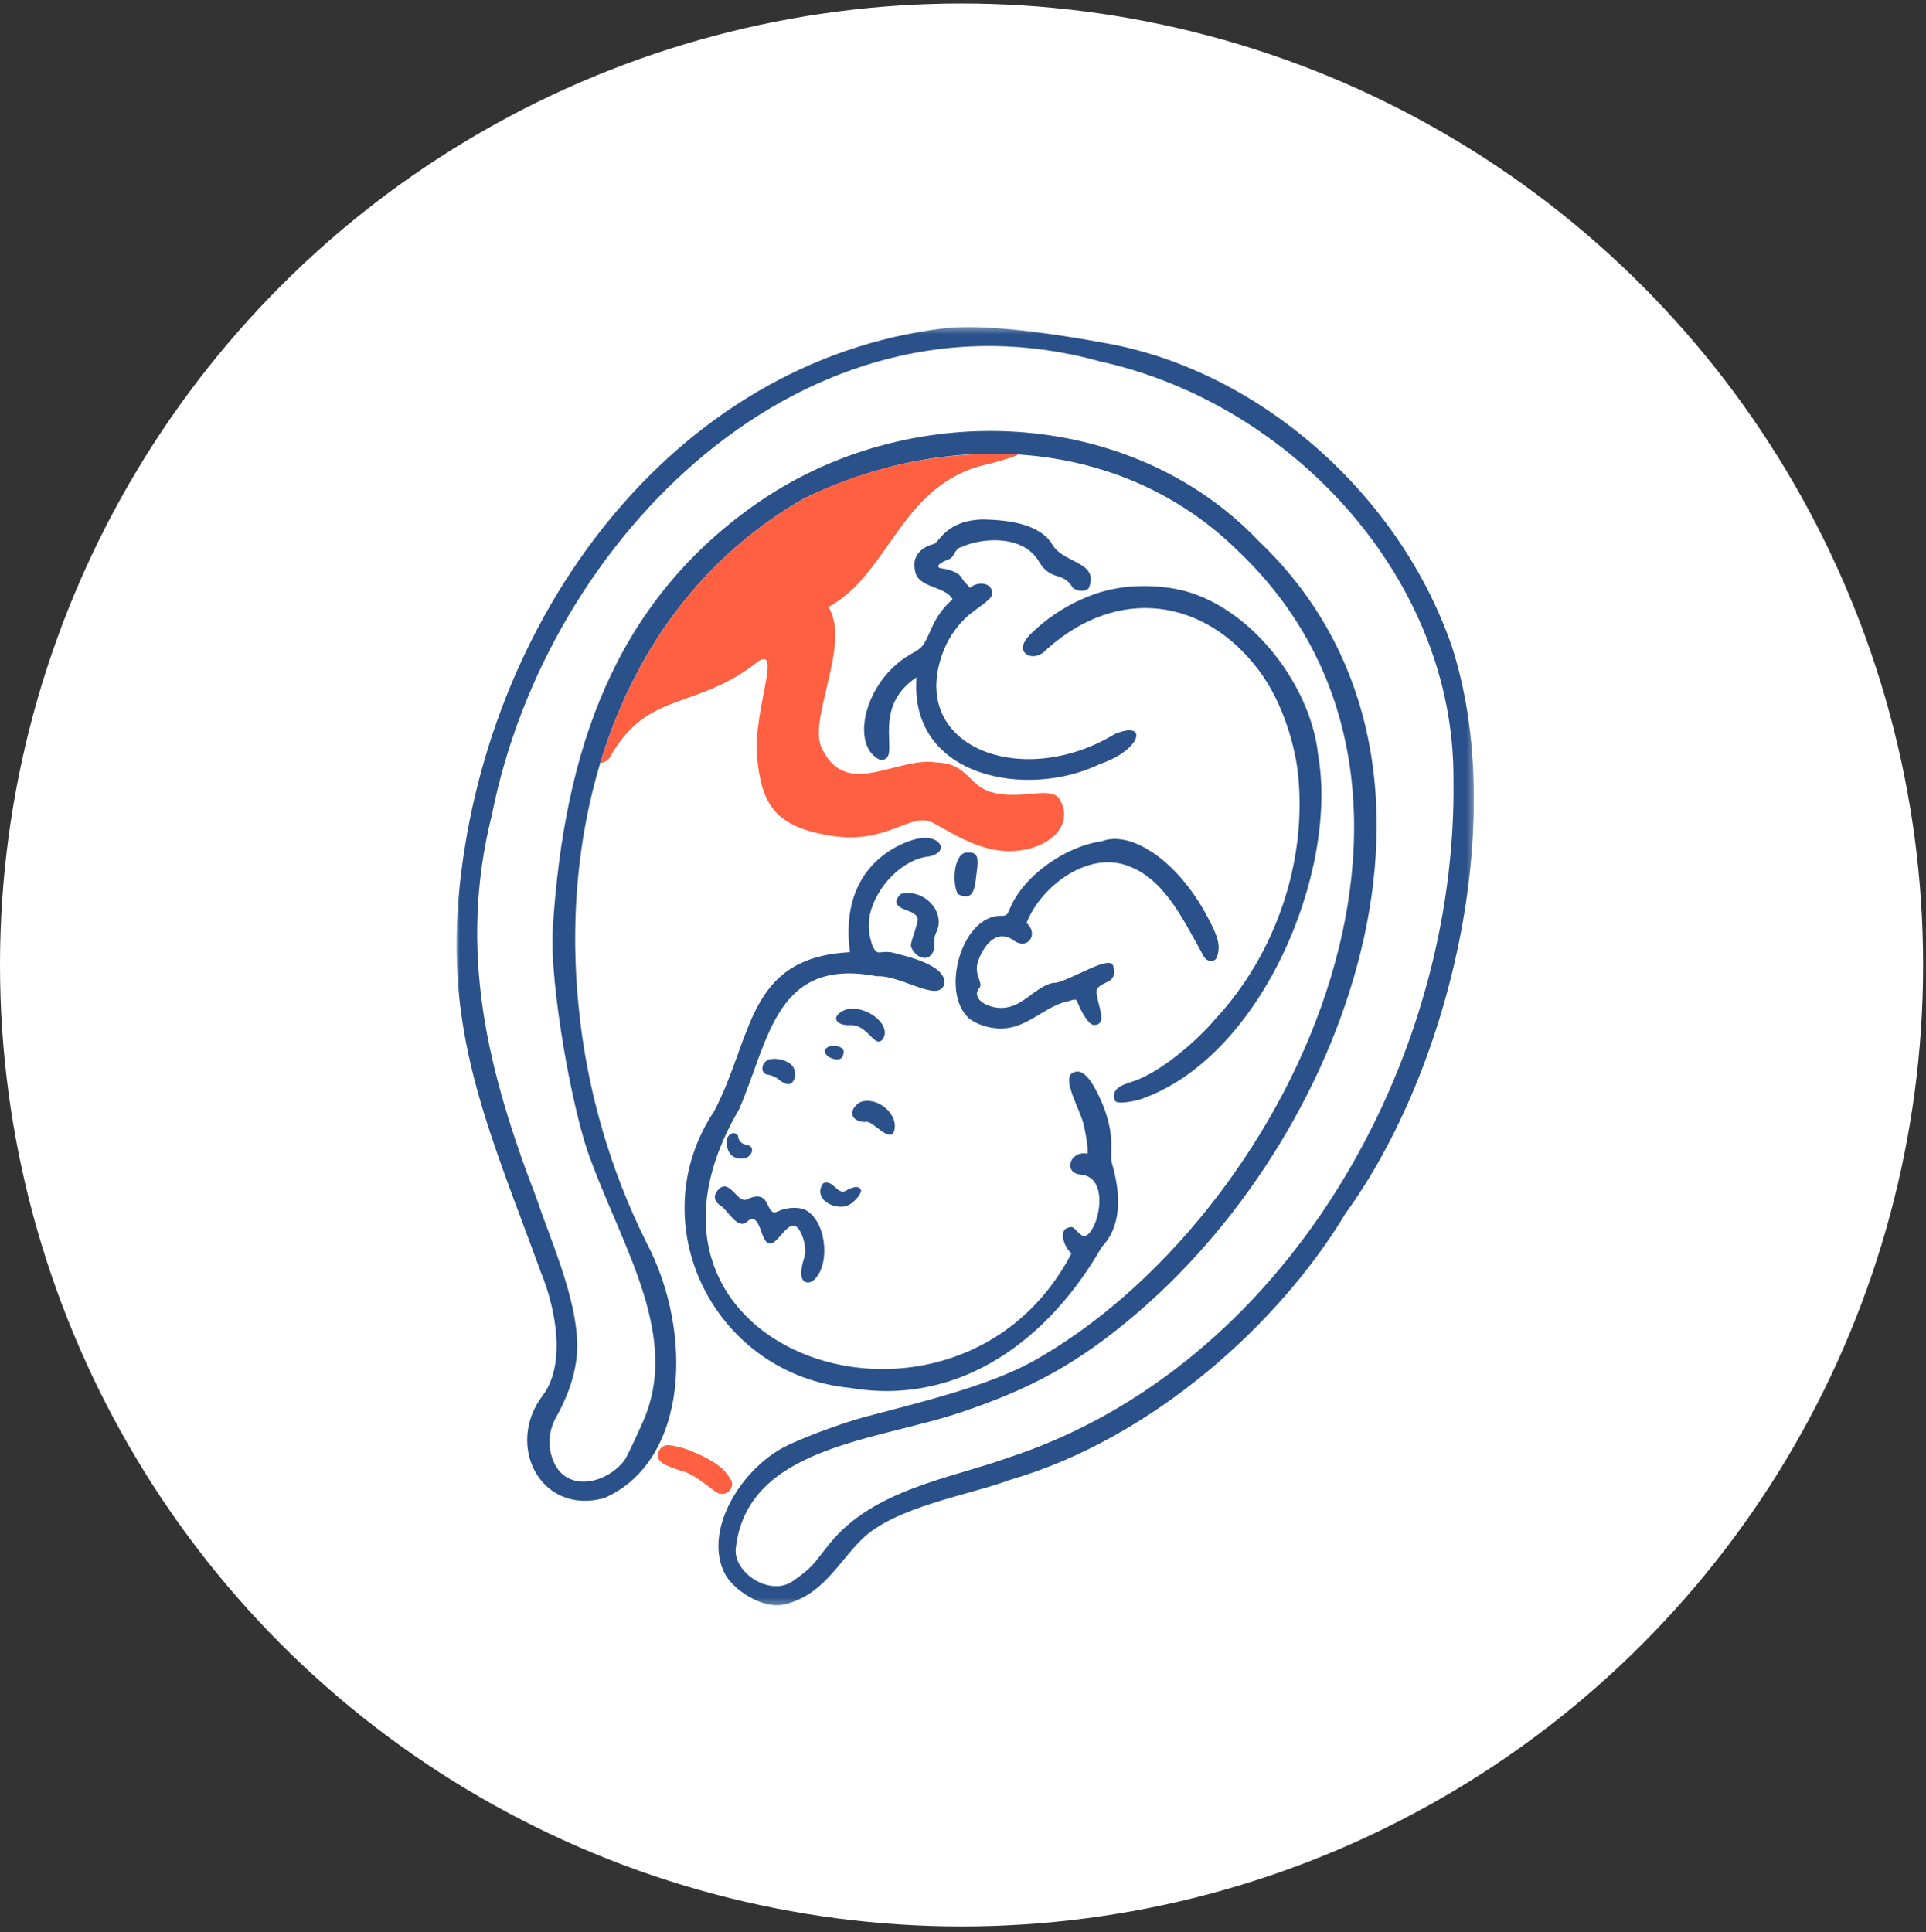 <svg width="308" height="309" viewBox="0 0 308 309" fill="none" xmlns="http://www.w3.org/2000/svg">
<rect x="0" y="0" width="308" height="309" fill="#333333" stroke="none"/>
<circle cx="153.77" cy="154.328" r="153.77" fill="white"/>
<mask id="mask0_325_2719" style="mask-type:luminance" maskUnits="userSpaceOnUse" x="73" y="52" width="163" height="205">
<path d="M235.701 52.311H73V256.739H235.701V52.311Z" fill="white"/>
</mask>
<g mask="url(#mask0_325_2719)">
<path d="M150.823 52.525C107.586 57.83 77.248 98.874 73.332 143.6C71.339 166.356 78.644 181.895 86.484 203.449C88.875 209.26 90.577 218.189 86.776 223.198C80.722 231.177 86.466 242.365 96.615 239.594C110.194 233.647 110.873 212.893 103.387 198.743C97.487 186.903 93.805 174.083 92.522 160.916C89.357 129.143 99.99 96.145 128.474 79.768C151.577 68.507 179.348 69.849 197.881 88.011C238.669 126.662 205.677 195.019 165.217 217.705C157.809 221.756 147.329 224.218 138.202 226.644C134.832 227.539 127.429 230.212 124.722 231.804C118.085 235.708 112.7 244.833 115.774 251.406C117.12 254.289 122.041 257.44 125.457 256.599C131.635 255.079 133.969 249.956 137.851 246.153C143.168 240.943 155.146 239.081 161.492 236.679C184.325 230.063 204.664 211.588 215.189 194.04C231.91 171.004 241.225 131.301 232.164 103.344C223.746 78.974 201.429 59.426 177.196 54.95C168.522 53.35 157.422 51.715 150.823 52.525ZM175.963 57.814C206.581 64.562 232.63 92.582 232.434 124.664C233.096 170.069 205.443 218.634 161.308 233.102C151.89 236.483 139.681 238.189 132.647 246.903C130.162 249.982 130.061 250.618 126.734 252.898C123.085 255.398 117.05 251.437 117.688 247.417C119.649 231.349 139.972 230.49 153.712 225.863C164.48 222.217 172.216 218.299 182.087 209.795C216.641 180.026 237.286 120.85 201.3 86.536C180.782 64.996 145.178 63.355 120.511 80.867C98.326 96.618 90.19 119.898 88.387 148.631C87.863 157.012 91.472 177.973 94.539 185.71C99.832 199.996 108.8 213.927 102.811 227.4C102.319 228.505 100.348 232.937 99.803 233.623C96.898 237.296 90.996 238.543 88.742 234.213C88.15 233.043 87.856 231.746 87.885 230.435C87.914 229.125 88.266 227.842 88.909 226.7C92.86 219.723 92.352 214.831 92.222 213.339C91.585 206.05 87.731 197.485 85.772 191.575C78.058 171.531 73.15 152.278 78.667 130.29C87.52 85.806 128.861 44.708 175.963 57.814Z" fill="#2A518A"/>
<path d="M157.176 83.072C151.206 83.231 150.193 86.806 149.315 87.002C148.437 87.199 145.731 88.217 146.305 91.101C146.609 94.153 151.181 93.615 152.332 95.863C149.289 98.469 148.878 101.235 147.725 103.009C147.247 103.745 146.699 104.011 145.508 104.705C138.179 108.974 135.907 119.333 140.726 121.515C144.601 121.82 138.711 113.562 146.569 108.331C145.366 124.437 164.364 127.82 175.925 122.179C182.636 119.895 183.667 115.104 178.242 117.411C163.264 126.498 144.705 119.297 150.996 103.811C151.875 101.717 153.221 99.852 154.931 98.358C156.537 97.059 158.49 95.914 158.635 95.097C158.876 93.164 156.416 92.858 155.109 94.013L153.899 92.637C153.6 91.636 151.849 91.065 150.723 90.928C149.399 90.767 150.092 90.063 151.79 89.422C152.632 89.105 152.676 87.688 153.741 87.501C157.005 85.957 163.742 85.456 166.227 89.948C168.067 92.929 169.961 91.43 171.433 93.807C171.785 94.577 174.104 94.891 174.264 93.646C175.479 89.855 170.091 90.037 168.355 87.193C166.259 83.618 160.93 83.171 157.178 83.071" fill="#2A518A"/>
<path d="M172.916 95.865C169.91 97.215 167.167 99.087 164.815 101.395C162.718 103.515 163.778 104.478 164.356 104.763C165.208 105.182 166.46 104.925 167.47 103.768C178.902 93.607 192.637 95.784 201.208 107.069C205.389 112.575 207.147 119.798 207.566 123.712C209.064 137.726 204.013 152.643 194.248 163.079C191.64 166.219 185.79 171.351 181.441 172.856C180.029 173.373 177.462 173.89 178.302 176.019C178.592 176.751 181.825 175.995 182.239 175.856C201.642 169.327 214.09 139.476 210.786 120.696C209.582 109.062 199.012 95.575 186.885 93.999C180.203 93.13 175.892 94.531 172.918 95.864" fill="#2A518A"/>
<path d="M176.157 134.564C170.504 135.302 163.608 140.026 161.438 145.444C161.044 146.41 160.936 146.484 159.888 146.472C153.784 146.641 150.46 158.442 154.778 162.696C155.754 163.658 158.782 165.006 161.838 164.279C165.151 163.492 167.676 160.723 170.902 160.102C171.836 159.784 172.096 159.784 172.234 160.097C172.649 161.255 174.069 164.162 175.102 163.92C177.16 163.758 175.458 160.682 175.356 158.647C175.322 157.956 175.915 157.568 177.219 156.969C178.522 156.371 178.142 154.886 178.012 154.447C177.76 153.602 176.214 154.08 174.409 154.86C172.127 155.843 169.43 157.312 168.424 157.185C166.333 157.596 164.568 159.63 162.562 160.605C161.827 160.975 161.019 161.177 160.196 161.194C159.374 161.211 158.558 161.045 157.808 160.706C156.586 160.2 155.802 159.177 156.498 158.142C157.472 157.383 155.661 156.004 156.383 153.818C157.104 151.633 159.111 148.464 161.959 150.297C164.344 152.164 166.18 149.337 164.156 147.618C166.448 141.699 174.211 135.841 180.709 138.616C184.46 140.033 187.129 143.58 189.309 147.243C190.336 148.966 191.255 150.715 192.13 152.28C192.309 152.599 192.826 154.103 194.18 153.573C194.745 153.353 194.923 151.861 194.878 151.25C194.777 149.89 193.95 148.213 192.923 146.315C188.114 137.43 180.725 132.736 176.152 134.562" fill="#2A518A"/>
<path d="M143.207 135.506C136.413 139.271 135.065 146.108 135.926 152.285C119.393 153.13 120.46 165.785 114.192 177.736C102.307 195.608 114.077 219.88 136.017 221.979C153.876 224.975 167.986 213.793 176.169 199.457C179.085 196.446 179.497 191.81 177.799 185.95C177.365 184.451 178.697 181.184 175.531 174.855C173.905 171.604 172.587 170.788 171.287 171.754C170.064 172.972 172.636 177.375 173.221 179.588C173.721 181.477 174.127 184.548 173.847 184.507C171.077 183.966 169.897 187.659 172.922 187.868C176.684 188.273 176.093 193.726 174.926 196.057C173.031 199.848 172.193 195.664 171.033 196.302C169.178 196.491 170.051 199.316 171.335 200.464C153.057 235.538 95.236 216.7 118.14 177.508C122.982 166.537 123.912 153.007 140.231 156.132C144.292 155.95 150.174 160.544 151.033 157.307C151.352 154.38 145.117 152.937 142.493 152.296C141.926 152.226 141.351 152.232 140.786 152.315C140.221 152.401 139.985 152.128 139.618 151.468C138.954 149.844 138.772 148.063 139.094 146.338C140.088 141.813 144.353 137.314 148.731 136.952C151.672 136.179 150.46 134.036 148.023 133.995C146.153 133.962 143.813 135.169 143.208 135.501" fill="#2A518A"/>
<path d="M154.305 136.365C152.242 137.16 152.39 141.988 153.241 143.042C155.295 143.934 155.848 142.962 156.144 139.862C156.59 136.801 156.337 136.193 154.305 136.365" fill="#2A518A"/>
<path d="M144.075 142.966C141.909 145.033 145.173 145.526 145.894 145.955C147.16 146.708 146.734 147.316 146.52 148.155C146.302 149.018 145.877 150.12 145.686 150.953C145.519 151.686 146.495 152.656 146.806 152.853C147.527 153.3 148.448 153.442 149.074 152.503C149.819 151.162 148.948 151.077 149.683 149.19C151.418 145.88 147.718 142.025 144.075 142.966Z" fill="#2A518A"/>
<path d="M133.737 162.652C133.522 163.404 134.486 164.035 135.916 163.945C138.855 163.76 139.896 167.95 141.231 166.115C142.196 164.494 140.423 162.521 138.392 161.733C135.208 160.499 133.826 162.34 133.737 162.65" fill="#2A518A"/>
<path d="M132.429 167.427C130.525 168.599 134.512 170.482 134.838 168.697C135.403 167.228 133.141 167.077 132.429 167.427Z" fill="#2A518A"/>
<path d="M122.693 169.59C121.663 170.109 121.655 171.706 122.682 171.857C123.246 171.945 123.786 172.142 124.275 172.437C124.918 173.018 126.043 173.794 126.686 173.12C126.879 172.887 127.019 172.615 127.097 172.323C127.175 172.031 127.19 171.726 127.139 171.428C127.089 171.13 126.975 170.847 126.805 170.597C126.635 170.347 126.413 170.137 126.155 169.98C125.255 169.374 123.51 169.093 122.693 169.587" fill="#2A518A"/>
<path d="M137.444 176.317C135.129 177.988 136.648 179.62 138.588 179.418C139.686 179.334 142.349 182.925 143.012 180.822C143.723 177.973 140.007 175.178 137.444 176.317" fill="#2A518A"/>
<path d="M116.215 182.333C116.098 184.84 117.633 185.472 119.011 185.27C120.089 185.111 121.066 183.364 119.305 183.065C118.966 183.022 118.653 182.861 118.42 182.611C118.187 182.361 118.049 182.037 118.029 181.695C117.991 181.443 117.552 181.185 117.207 181.23C116.949 181.29 116.715 181.428 116.538 181.626C116.36 181.823 116.248 182.07 116.215 182.333Z" fill="#2A518A"/>
<path d="M131.666 189.22C130.053 191.396 132.677 193.265 134.98 192.965C136.392 192.781 137.793 190.842 137.702 190.423C137.462 189.321 135.761 190.096 135.31 190.423C133.895 191.227 133.3 188.598 131.667 189.222" fill="#2A518A"/>
<path d="M115.041 190.101C113.971 191.065 114.104 192.132 115.341 192.903C116.463 193.689 118.019 196.812 119.519 195.335C120.767 194.204 121.335 195.778 121.878 197.35C123.552 202.067 125.633 194.205 127.618 196.425C128.46 197.438 129.037 199.832 128.681 200.909C127.086 205.718 129.402 205.245 129.878 204.915C132.752 202.913 132.382 195.824 129.102 193.683C128 192.962 125.958 193.016 124.418 193.721C122.233 194.874 123.594 189.833 119.411 191.829C118.003 192.502 116.704 188.58 115.043 190.102" fill="#2A518A"/>
<path d="M96.039 121.925C96.399 122.159 97.307 121.554 97.526 121.124C103.455 110.552 110.655 113.627 120.433 106.412C125.634 101.933 120.35 113.528 121.06 121.038C121.77 128.549 123.811 132.223 132.922 133.675C142.033 135.127 145.746 129.651 149.262 131.627C153.792 134.173 158.002 136.703 163.115 136.016C168.227 135.33 171.691 131.805 169.499 127.905C168.147 125.498 163.478 128.05 158.554 126.688C154.875 125.669 154.734 122.068 149.836 121.942C143.514 120.912 135.647 127.722 131.646 120.095C128.723 115.64 136.262 103.151 132.487 97.082C142.548 91.579 144.037 76.962 158.467 74.134C160.608 73.482 162.536 72.999 162.752 72.686C150.907 72.056 139.1 74.496 128.474 79.769C111.834 89.335 101.304 104.575 96.039 121.925Z" fill="#FF6041"/>
<path d="M105.32 232.168C104.761 233.567 105.958 234.275 108.676 235.139C111.071 235.631 113.295 237.942 114.849 238.814C115.172 238.937 115.525 238.958 115.86 238.874C116.195 238.79 116.497 238.605 116.723 238.343C117.623 237.18 116.562 236.209 116.379 235.914C115.518 234.521 113.276 233.196 111.167 232.341C109.867 231.725 108.479 231.316 107.053 231.127C106.689 231.079 106.32 231.156 106.005 231.345C105.691 231.534 105.449 231.824 105.321 232.168" fill="#FF6041"/>
</g>
</svg>
